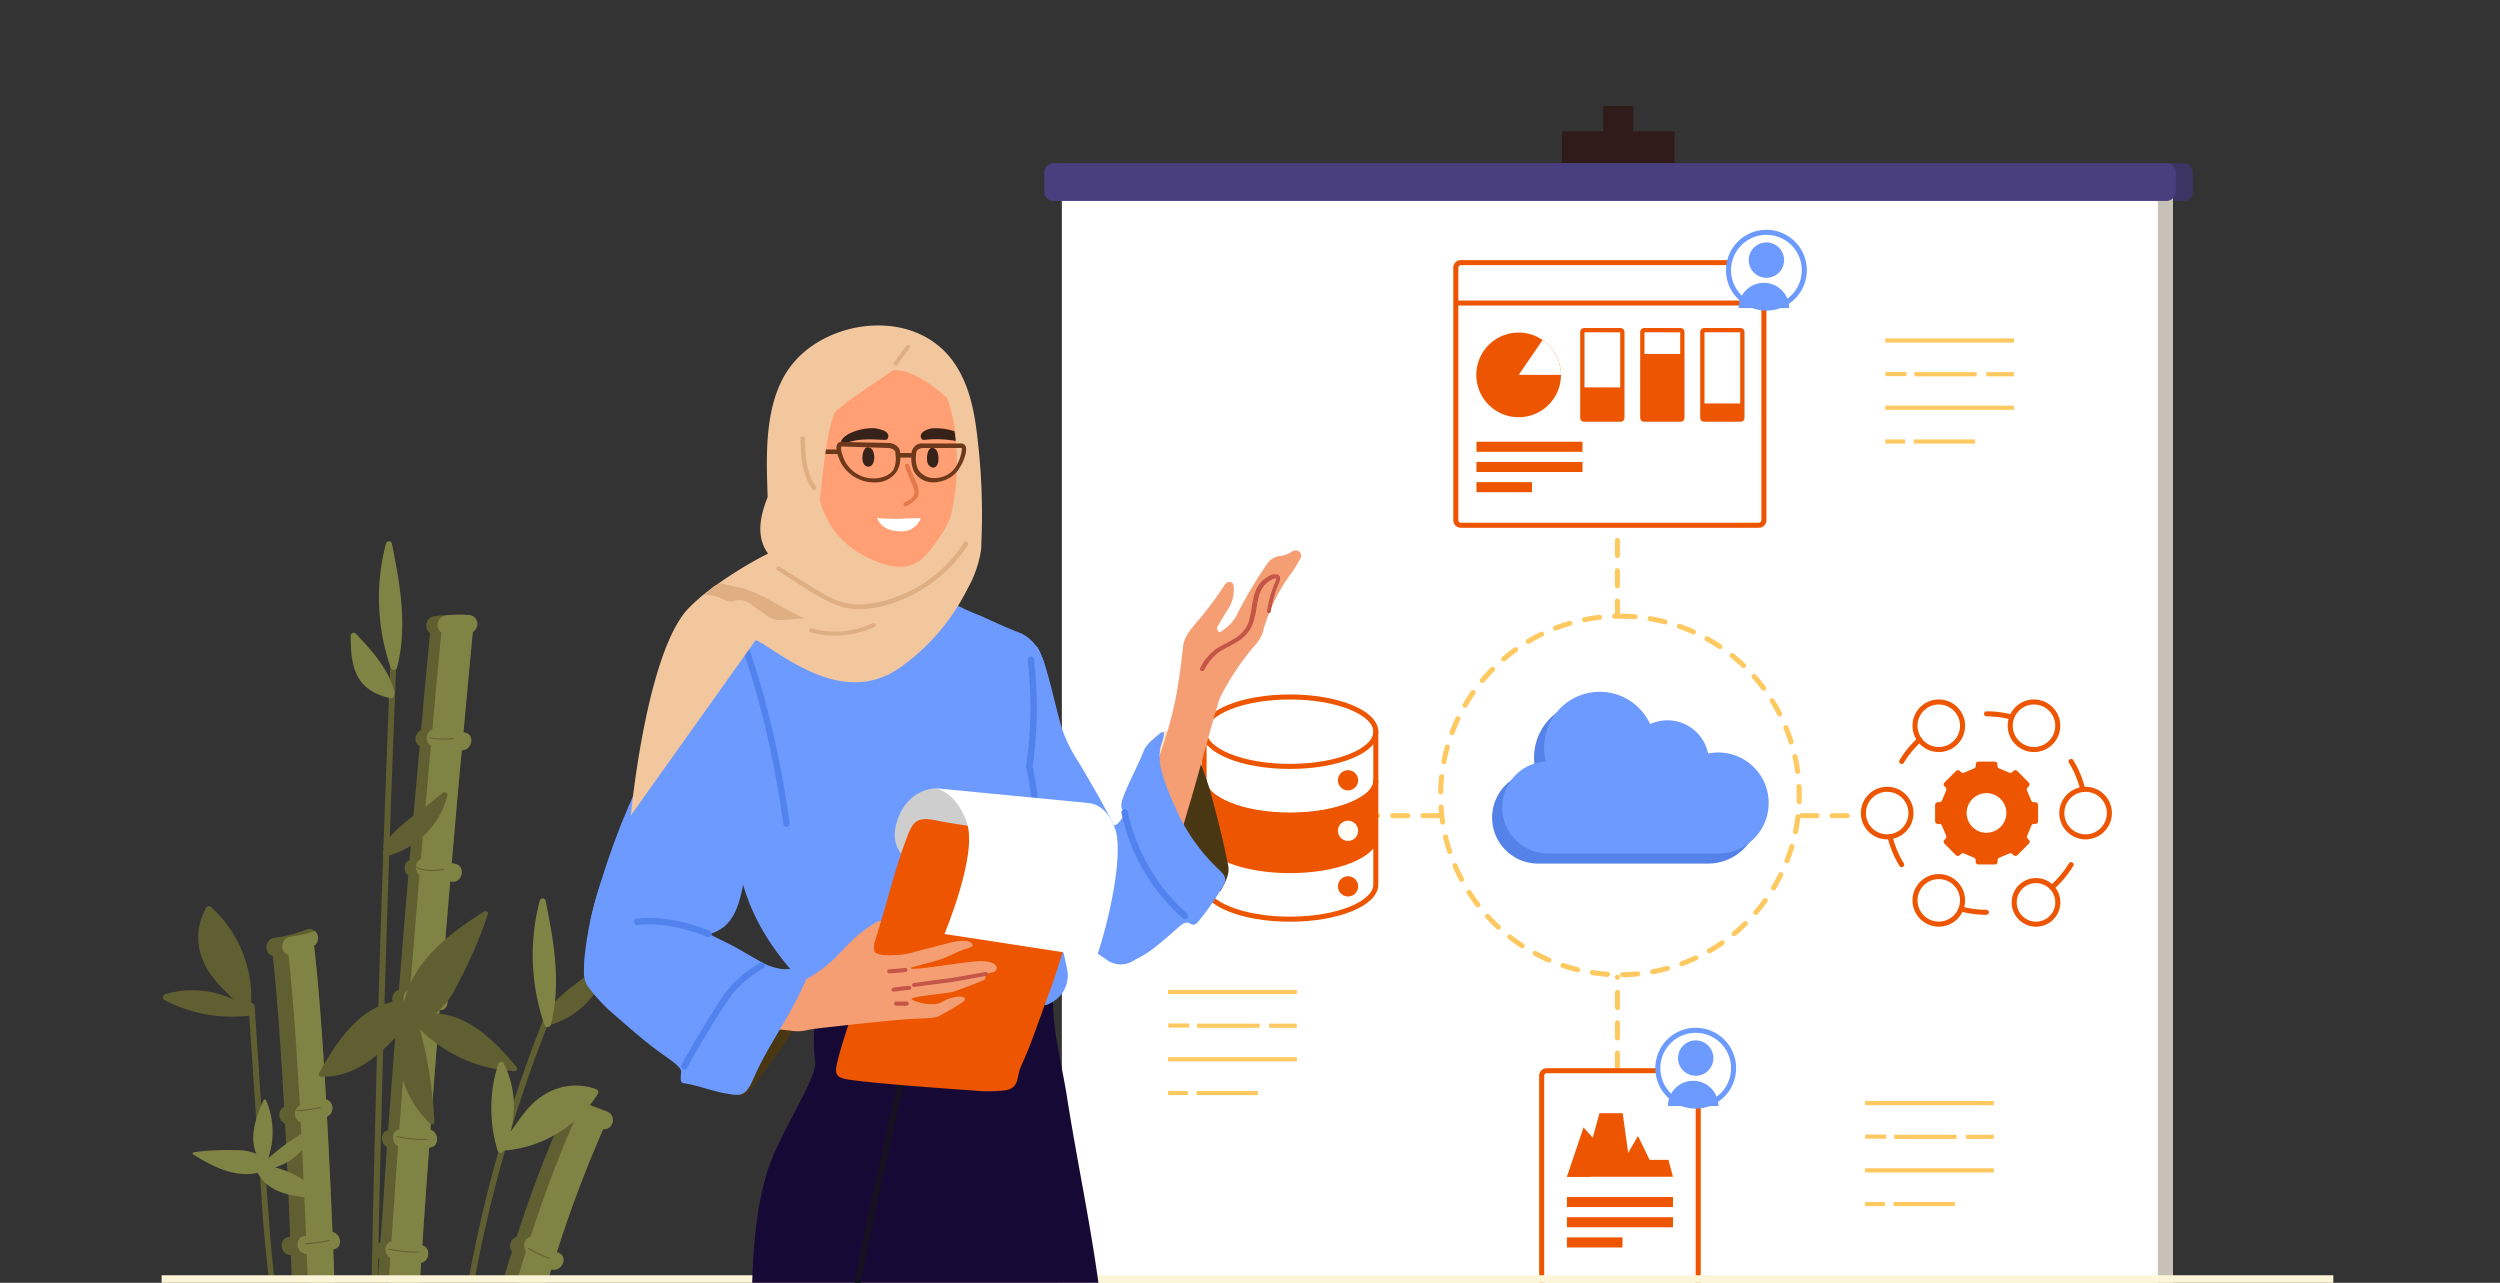 <svg id="Layer_1" data-name="Layer 1" xmlns="http://www.w3.org/2000/svg" viewBox="0 0 495 254"><rect x="0" y="0" width="495" height="254" fill="#333333" stroke="none"/><defs><clipPath id="clip-path"><path class="cls-1" d="M.25 0h494.5v254H.25z"/></clipPath><clipPath id="clip-path-2"><path class="cls-1" d="M32.25 21h430.5v233H32.25z"/></clipPath><style>.cls-1,.cls-11,.cls-12{fill:none}.cls-4{fill:#605f31}.cls-5{fill:#7f8444}.cls-6{fill:#2e1b1a}.cls-14,.cls-9{fill:#fff}.cls-10{fill:#ffc961;fill-rule:evenodd}.cls-11{stroke:#ffc961;stroke-dasharray:3 3}.cls-11,.cls-12,.cls-14,.cls-18{stroke-linecap:round;stroke-linejoin:round}.cls-12,.cls-18,.cls-20{stroke:#ed5500}.cls-13,.cls-18,.cls-20{fill:#ed5500}.cls-14{stroke:#6d9aff}.cls-15,.cls-24{fill:#6d9aff}.cls-20{stroke-miterlimit:10;stroke-width:.5px}.cls-24{stroke-width:.7px;stroke:#5282ed}.cls-25{fill:#493714}.cls-27{fill:#f59e73}.cls-28{fill:#c45547;stroke:#c45547;stroke-width:.24px}.cls-32{fill:#f2c79e}.cls-34{fill:#362219}.cls-36{fill:#6e381b}.cls-37{fill:#dfae83}</style></defs><g style="clip-path:url(#clip-path)"><g style="clip-path:url(#clip-path-2)"><path class="cls-4" d="M79.56 366.94v-.05c-.47-10.5-.45-23.69-.07-38.44 2.08 0 2.69-3.24.48-3.52h-.39c.22-7.58.52-15.54.9-23.75h.13c2.18-.26 2.06-3.55 0-3.58.32-6.84.69-13.84 1.09-20.9h.22c2.22.08 2-3.24 0-3.54.45-7.68.93-15.42 1.45-23.12 1.67-.33 2-3 .23-3.44q.66-9.79 1.36-19.4c2.09 0 2-3 .26-3.5.59-8.11 1.21-16 1.81-23.69 2.06 0 2-2.94.28-3.48.61-7.73 1.24-15.12 1.81-22h.2c2.27.41 3-3.11.73-3.5l-.62-.11c.71-8.33 1.37-15.86 2-22.37 2.09 0 2.7-3.29.48-3.5h-.15c.89-9.91 1.56-16.93 1.84-19.91a2 2 0 0 0 .92-1.71 1.84 1.84 0 0 0-1.91-1.66 30.09 30.09 0 0 0-3.29 0A25.88 25.88 0 0 0 86 122a1.88 1.88 0 0 0-1.58 2.14 1.92 1.92 0 0 0 .73 1.22c-.32 3.46-1 10.12-1.77 19.17-1.28.6-1.57 2.62-.28 3.19-.59 6.56-1.27 14.18-2 22.59-1.25.42-1.27 2.26-.26 3.08-.59 7.07-1.21 14.65-1.85 22.6-1.54.41-1.9 2.85-.27 3.38-.62 7.85-1.25 16-1.87 24.4-1.62.31-1.6 2.64-.24 3.33q-.61 9.36-1.29 18.9c-1.53.32-1.53 2.56-.22 3.29-.51 7.69-1 15.43-1.45 23.11-1.57.37-1.91 2.89-.19 3.42-.44 7.5-.83 14.93-1.17 22.18-1.68.23-1.64 2.69-.15 3.37-.36 7.83-.65 15.45-.86 22.71-1.8.32-2.21 3.24-.14 3.49-.4 15.31-.43 29 0 39.85Z"/><path class="cls-5" d="m73.4 367.17 6.17-.28c-.47-10.49-.45-23.68-.07-38.44 2.08 0 2.69-3.24.48-3.51h-.39c.22-7.58.52-15.55.9-23.75h.13c2.18-.27 2.06-3.55 0-3.58.32-6.84.69-13.85 1.09-20.91h.22c2.22.08 2-3.23 0-3.54.45-7.67.93-15.41 1.45-23.11 1.67-.34 2-3 .23-3.44q.66-9.8 1.36-19.4c2.09-.05 2-3 .26-3.5.59-8.12 1.21-16.06 1.81-23.7 2.06 0 2-2.94.27-3.47.62-7.74 1.25-15.13 1.82-22h.2c2.27.41 3-3.11.72-3.51l-.61-.1c.71-8.33 1.37-15.86 2-22.38 2.09 0 2.7-3.28.48-3.5h-.16c.9-9.91 1.57-16.93 1.85-19.92a2 2 0 0 0 .92-1.7 1.85 1.85 0 0 0-1.91-1.67 30.09 30.09 0 0 0-3.29 0 8 8 0 0 0-1.1.12 1.88 1.88 0 0 0-1.58 2.12 1.92 1.92 0 0 0 .73 1.22c-.33 3.46-.95 10.12-1.77 19.17-1.29.6-1.57 2.61-.29 3.19-.59 6.56-1.26 14.18-2 22.59-1.25.41-1.28 2.26-.26 3.08-.59 7.07-1.22 14.64-1.85 22.59-1.56.42-1.91 2.86-.28 3.38-.62 7.86-1.26 16-1.87 24.41-1.62.31-1.61 2.64-.24 3.33-.45 6.21-.89 12.51-1.32 18.86-1.54.32-1.53 2.56-.22 3.29-.52 7.69-1 15.43-1.45 23.11-1.58.37-1.91 2.89-.2 3.42-.44 7.5-.83 14.93-1.16 22.18-1.68.23-1.64 2.69-.16 3.37-.35 7.82-.64 15.44-.85 22.7-1.81.33-2.23 3.24-.14 3.49-.38 15.25-.41 28.94.08 39.79Z"/><path class="cls-4" d="M60.36 345.06c.29 14.65.43 24.19.44 24.54l8.36-.11v-.17c0-1.88-.17-11-.43-24.32l.44-.05c2.27-.35 2-3.93-.23-3.58h-.27c-.14-6.38-.29-13.58-.47-21.3 1.67-.66 1.54-3.29-.09-3.48-.16-6.68-.34-13.73-.53-20.94a3.21 3.21 0 0 0 .68-.11c2.26-.35 2-3.92-.24-3.57l-.54.09c-.17-6.06-.36-12.23-.56-18.4l.65-.16c2.08-.62 1.17-3.62-.77-3.47-.25-7.64-.54-15.26-.83-22.68h.17c1.91-.52 1.3-3.07-.31-3.41-.33-8-.7-15.66-1.09-22.85a1.85 1.85 0 0 0 .91-2.44 1.87 1.87 0 0 0-1.1-1c-.69-12.24-1.48-22.78-2.36-30.38a1.87 1.87 0 0 0 .44-2.61 1.93 1.93 0 0 0-.27-.3 1.55 1.55 0 0 0-1.71-.3 27.24 27.24 0 0 1-6.28 1.62c-2.06.29-2.06 3.21-.36 3.55.82 7.53 1.57 17.9 2.24 29.89a1.84 1.84 0 0 0-.74 2.49 1.82 1.82 0 0 0 .92.83c.38 7.07.73 14.65 1 22.5h-.06c-2.29 0-2.06 3.54.22 3.57.3 7.5.57 15.22.83 23a1.91 1.91 0 0 0-.09 2.7l.18.17c.21 6.4.4 12.81.58 19.07-1.76.59-1.63 3.35.1 3.51.19 7.1.38 14 .52 20.59-2.09.21-1.92 3.37.09 3.55.17 7.44.31 14.35.44 20.52-1.67.45-2 3.21 0 3.46Z"/><path class="cls-5" d="M63.47 344.85c.29 14.65.42 24.19.44 24.55l5.24-.08c0-1.88-.17-11-.43-24.32l.45-.05c2.26-.35 2-3.93-.24-3.58h-.27c-.14-6.38-.29-13.58-.46-21.3 1.66-.66 1.53-3.29-.1-3.48-.15-6.68-.34-13.73-.53-20.94a3.41 3.41 0 0 0 .69-.11c2.26-.35 2-3.92-.24-3.57l-.55.09c-.17-6.06-.36-12.23-.55-18.4l.64-.16c2.08-.62 1.18-3.62-.76-3.47-.26-7.64-.54-15.26-.83-22.68h.16c1.92-.52 1.3-3.07-.31-3.41-.33-8-.7-15.66-1.08-22.85a1.85 1.85 0 0 0 .91-2.44 1.87 1.87 0 0 0-1.1-1c-.7-12.24-1.49-22.78-2.37-30.38a1.86 1.86 0 0 0 .45-2.59 1.69 1.69 0 0 0-.28-.32 27 27 0 0 1-4.86 1.11c-2.07.28-2.08 3.2-.38 3.56.84 7.53 1.58 17.89 2.26 29.88a1.84 1.84 0 0 0-.76 2.49 1.82 1.82 0 0 0 .93.84c.38 7.06.73 14.64 1.06 22.49h-.07c-2.3 0-2.05 3.54.21 3.57.3 7.51.59 15.22.84 23a1.88 1.88 0 0 0-.1 2.67 1.8 1.8 0 0 0 .2.19c.2 6.4.4 12.81.57 19.08-1.76.58-1.63 3.35.1 3.51.2 7.09.37 14 .52 20.58-2.09.21-1.93 3.38.1 3.55.17 7.44.32 14.35.44 20.52-1.68.45-2 3.21 0 3.46Z"/><path class="cls-4" d="m81.28 366.52 8.34.37v-.31c.43-9.1 1.08-17.82 1.89-26.16 2.21.27 2.88-3.15.65-3.51l-.28-.05c.7-6.77 1.53-13.26 2.44-19.48l.36.08c2.28.49 3-3 .73-3.51l-.55-.12Q96.29 304.49 98 296l.67.08c2.28.28 3-3.23.71-3.51l-.68-.07q2-10 4.2-18.73a1.4 1.4 0 0 0 .29.09c2.18.73 2.87-2.78.71-3.5l-.12-.05c1.82-7.1 3.67-13.46 5.42-19.07 2 .59 3.47-2.42 1.4-3.27l-.31-.13a243.63 243.63 0 0 1 9.17-24.35 1.69 1.69 0 0 0 1.74-1 1.82 1.82 0 0 0-.81-2.4l-5.37-2-.66-.24a1.82 1.82 0 0 0-2.4.81 2 2 0 0 0-.12 1.26 240.38 240.38 0 0 0-9.54 25 1.81 1.81 0 0 0-1.23 2.26 1.76 1.76 0 0 0 .31.61c-1.85 5.8-3.78 12.42-5.7 19.83-1.47 0-2 2.19-.81 3.21-1.59 6.39-3.17 13.32-4.65 20.8a1.88 1.88 0 0 0-.91 2.5 1.85 1.85 0 0 0 .34.5q-1.61 8.3-3 17.4a1.83 1.83 0 0 0-1.46 2.14 1.81 1.81 0 0 0 1 1.28c-.93 6.45-1.79 13.18-2.53 20.22a1.84 1.84 0 0 0-.31 3.17c-.96 8.86-1.64 18.06-2.07 27.68Z"/><path class="cls-5" d="m84.1 366.32 5.53.26c.43-9.1 1.08-17.83 1.89-26.16 2.21.27 2.88-3.15.64-3.52h-.27c.7-6.76 1.53-13.25 2.44-19.47l.36.08c2.27.48 3-3 .73-3.52a2.17 2.17 0 0 1-.55-.12c.95-6.23 2-12.15 3.09-17.8l.67.08c2.28.28 3-3.24.71-3.52l-.68-.07q2-10 4.2-18.72l.28.09c2.19.73 2.88-2.79.72-3.51h-.12c1.82-7.11 3.66-13.47 5.42-19.08 2 .6 3.47-2.41 1.4-3.26l-.31-.14a242.53 242.53 0 0 1 9.17-24.34 1.74 1.74 0 0 0 1.74-1 1.82 1.82 0 0 0-.81-2.4l-5.37-2a1.81 1.81 0 0 0-.24.37 2.05 2.05 0 0 0-.11 1.27 237.36 237.36 0 0 0-9.55 25 1.82 1.82 0 0 0-1.22 2.28 1.74 1.74 0 0 0 .3.59c-1.85 5.81-3.78 12.42-5.69 19.84-1.48 0-2 2.19-.81 3.21-1.6 6.39-3.17 13.32-4.66 20.8a1.89 1.89 0 0 0-.9 2.52 2.27 2.27 0 0 0 .33.48q-1.61 8.28-3 17.4a1.82 1.82 0 0 0-1.43 2.11 1.83 1.83 0 0 0 1 1.3c-.93 6.45-1.79 13.19-2.51 20.22a1.84 1.84 0 0 0-.92 2.45 1.82 1.82 0 0 0 .59.73c-.95 8.74-1.63 17.94-2.06 27.55Z"/><path class="cls-4" d="M88.08 304.05a.52.52 0 0 1 .24-.4 272.46 272.46 0 0 1 19.75-103c.29-.71 1.35-.17 1.07.54a270.64 270.64 0 0 0-19.62 103 .57.57 0 0 1-.3.51q-2.62 27.39-4.38 54.84c0 .76-1.24.85-1.19.08q1.75-27.83 4.43-55.57ZM75.48 180.77q.8-24.36 1.78-48.71c0-.76 1.22-.85 1.19-.08Q75 217.51 74 303.1q-.3 24.38-.39 48.74c0 .76-1.19.85-1.19.08q.3-85.59 3.06-171.15ZM59 300.5a186.73 186.73 0 0 0-3.39-31.72 268 268 0 0 1-3.89-32.57q-1.26-18.53-2.5-37a.6.6 0 0 1 1.19-.08L52.59 232c.72 10.76 1.4 21.53 3.32 32.15s3.78 21 4.09 31.75.39 21.81.57 32.71q.3 18.63.61 37.24c0 .77-1.19.85-1.2.08-.31-21.81-.59-43.63-.98-65.43Z"/><path class="cls-4" d="M86 222.15a86.11 86.11 0 0 0-2.87-18.4 28.42 28.42 0 0 0 18.81 8.34.48.48 0 0 0 .47-.47.5.5 0 0 0-.14-.33c-4.09-5-9.38-10.31-16-10.64a15.64 15.64 0 0 0 4.08-5.29A91.51 91.51 0 0 0 96.61 181a.47.47 0 0 0-.34-.57.45.45 0 0 0-.34 0c-6.78 4.3-13.86 9.53-15.83 17.66-8.42.31-13.18 7.78-16.93 14.38a.46.46 0 0 0 .18.64.43.43 0 0 0 .22.06c6.58.22 11.43-4.15 15.62-8.69a20 20 0 0 0 6 18 .49.49 0 0 0 .68 0 .45.45 0 0 0 .13-.33Z"/><path class="cls-5" d="M61.65 223.34a48.42 48.42 0 0 0-8.54 6 15.93 15.93 0 0 0-.43-11.49.27.27 0 0 0-.36-.13.27.27 0 0 0-.13.13c-1.53 3.29-2.87 7.24-1.42 10.63a8.64 8.64 0 0 0-3.65-.74 50.27 50.27 0 0 0-8.76.4.26.26 0 0 0-.2.31.25.25 0 0 0 .11.16c3.82 2.35 8.19 4.62 12.75 3.61 2.23 4.16 7.15 4.71 11.37 5a.26.26 0 0 0 .28-.26.17.17 0 0 0 0-.12c-1.51-3.36-4.89-4.72-8.2-5.71a11.13 11.13 0 0 0 7.53-7.46c.07-.21-.15-.44-.35-.33Z"/><path class="cls-4" d="M87.86 146.43a13.26 13.26 0 0 1-2.81-.28V146a14.94 14.94 0 0 0 4.81.13v.2a14.83 14.83 0 0 1-2 .1ZM85.51 172.42c-1.25 0-2.65-.17-3.27-.83l.15-.13c1.15 1.22 5.42.59 5.47.59v.2a18.44 18.44 0 0 1-2.35.17ZM86.34 198.05a24.68 24.68 0 0 1-5.62-.6v-.19a25.72 25.72 0 0 0 6 .59v.15ZM84.07 225.72a25.17 25.17 0 0 1-5.61-.6l.05-.19a25.19 25.19 0 0 0 6 .58v.2ZM82.54 248a24.67 24.67 0 0 1-5.62-.59v-.2a25.7 25.7 0 0 0 6.06.59v.2ZM60.89 246.33h-.4v-.2a23.61 23.61 0 0 0 4.74-.64v.2a27.7 27.7 0 0 1-4.34.64ZM59.13 220h-.4v-.2a23.79 23.79 0 0 0 4.75-.63v.2a29 29 0 0 1-4.35.63ZM108.93 249.26a22 22 0 0 1-4.43-2l.13-.16a24.29 24.29 0 0 0 4.37 2ZM32.56 198a28.67 28.67 0 0 0 16.89 3.08.62.62 0 0 0 .53-.7.64.64 0 0 0-.34-.47 24.26 24.26 0 0 0-7.86-20.33.61.61 0 0 0-.85 0 .83.83 0 0 0-.08.12 11.73 11.73 0 0 0-.66 10.49c1.26 3.15 3.74 5.33 6 7.69a19 19 0 0 0-13.56-1 .6.6 0 0 0-.31.8.55.55 0 0 0 .24.32Z"/><path class="cls-5" d="M98.66 210.65a28.66 28.66 0 0 0-.13 17.17.62.62 0 0 0 .77.42.63.63 0 0 0 .42-.42 24.29 24.29 0 0 0 18.67-11.26.62.62 0 0 0-.21-.84l-.11-.05a11.69 11.69 0 0 0-10.45 1.17c-2.88 1.78-4.61 4.6-6.54 7.25a19 19 0 0 0-1.33-13.53.6.6 0 0 0-.82-.23.61.61 0 0 0-.27.32ZM76.42 107.62a.61.61 0 0 1 .75-.42.6.6 0 0 1 .44.49c1.62 8.1 3.11 16.36 1 24.5a.62.62 0 0 1-.77.42.63.63 0 0 1-.39-.34.55.55 0 0 1-.15-.24 42.3 42.3 0 0 1-.88-24.41ZM71.15 134.47c1.43 2.23 3.65 3.17 6.13 3.77a.61.61 0 0 0 .71-.49.69.69 0 0 0 0-.25.56.56 0 0 0 .12-.54c-1.27-4.62-4.45-8.12-7.68-11.52-.38-.4-1 0-1 .49.04 2.89.11 6.07 1.72 8.54Z"/><path class="cls-4" d="M76.63 169.49a16.6 16.6 0 0 0 11.94-11.9c.12-.48-.53-1-.93-.61-3.86 3.42-8.54 5.92-11.59 10.21a.63.63 0 0 0 .16.88h.05l-.36.56c-.31.51.28.97.73.86ZM108.33 203.11a16.55 16.55 0 0 0 11.94-11.9c.13-.47-.53-1-.92-.61-3.87 3.42-8.55 5.93-11.59 10.21a.64.64 0 0 0 .14.88h.07c-.13.18-.25.36-.37.56-.31.52.28.98.73.86Z"/><path class="cls-5" d="M106.87 178.34a.6.6 0 0 1 .72-.44.61.61 0 0 1 .46.52c1.62 8.1 3.11 16.35 1 24.5a.61.61 0 0 1-1.15.08.67.67 0 0 1-.16-.25 42.3 42.3 0 0 1-.87-24.41Z"/><path class="cls-6" d="M323.38 70.06h-5.95V21h5.95Z"/><path class="cls-6" d="M331.55 32.31h-22.29V26h22.29Z"/><path d="M212 39.79h220.35A1.84 1.84 0 0 0 434.2 38v-3.83a1.85 1.85 0 0 0-1.84-1.86H212a1.85 1.85 0 0 0-1.85 1.85v3.77a1.84 1.84 0 0 0 1.85 1.86Z" style="fill:#3c3463"/><path d="M216.25 293h214V36h-214Z" style="fill:#c7c1b7"/><path class="cls-9" d="M210.25 293h217V36h-217Z"/><path class="cls-10" d="M373.28 67h25.5v.83h-25.5Zm20 6.68h5.48v.83h-5.46Zm-14.25 0h12.36v.83h-12.34Zm-.1 13.32h12.13v.83h-12.13Zm-5.65 0h3.93v.83h-3.93Zm0-6.68h25.5v.83h-25.5Zm0-6.68h4.2v.83h-4.17v-.83ZM369.28 218h25.5v.83h-25.5Zm20 6.68h5.48v.83h-5.46Zm-14.25 0h12.36v.83h-12.34Zm-.1 13.32h12.13v.83h-12.13Zm-5.65 0h3.93v.83h-3.93Zm0-6.68h25.5v.83h-25.5Zm0-6.68h4.2v.83h-4.17v-.83ZM231.28 196h25.5v.83h-25.5Zm20 6.68h5.48v.83h-5.46Zm-14.25 0h12.36v.83h-12.34Zm-.1 13.32h12.13v.83h-12.13Zm-5.65 0h3.93v.83h-3.93Zm0-6.68h25.5v.83h-25.5Zm0-6.68h4.2v.83h-4.17v-.83Z"/><path class="cls-11" d="M320.25 211.5v-18m36.5-32h11.5m-48-39.5v-17.5m-35.5 57h-12.5"/><path class="cls-12" d="M305.25 213a1 1 0 0 1 1-1h29a1 1 0 0 1 1 1v45a1 1 0 0 1-1 1h-29a1 1 0 0 1-1-1Z"/><path class="cls-13" d="M310.25 233h4.63l-2.25-4.71-2.38 4.71z"/><path class="cls-13" d="M330.35 229.65h-3.73l-2.3-4.72-1.94 3.32-1.09-7.84h-4.59l-1.34 4.85-1.82-2.04-3.29 9.78h21l-.9-3.35zM310.25 237h21v2h-21ZM310.25 245h11v2h-11ZM310.25 241h21v2h-21Z"/><path class="cls-14" d="M328.25 211.5a7.5 7.5 0 1 1 7.5 7.5h0a7.5 7.5 0 0 1-7.5-7.5Z"/><path class="cls-15" d="M335.75 206a3.5 3.5 0 0 1 3.5 3.5 3.5 3.5 0 0 1-3.5 3.5 3.5 3.5 0 0 1-3.5-3.5 3.5 3.5 0 0 1 3.5-3.5ZM330.25 219h10a5 5 0 0 0-10 0Z"/><path class="cls-11" d="M320.75 122h0a35.5 35.5 0 0 1 35.5 35.5h0a35.5 35.5 0 0 1-35.5 35.5h0a35.5 35.5 0 0 1-35.5-35.5h0a35.5 35.5 0 0 1 35.5-35.5Z"/><path class="cls-12" d="M288.25 60v43a1 1 0 0 0 1 1h59a1 1 0 0 0 1-1V60m-61 0v-7a1 1 0 0 1 1-1h59a1 1 0 0 1 1 1v7m-61 0h61"/><path d="M338.2 151a10.36 10.36 0 0 0-2 .2 8.2 8.2 0 0 0-9.64-6.42 8.5 8.5 0 0 0-1.83.59 11 11 0 0 0-20.7 7.11.91.91 0 0 0 .11.3 9.11 9.11 0 0 0 .27 18.21h33.79a10 10 0 0 0 0-20Z" style="fill:#5482e8"/><path class="cls-15" d="M340.2 149a10.36 10.36 0 0 0-2 .2 8.2 8.2 0 0 0-9.64-6.42 8.5 8.5 0 0 0-1.83.59 11 11 0 0 0-20.7 7.11.91.91 0 0 0 .11.3 9.11 9.11 0 0 0 .27 18.21h33.79a10 10 0 0 0 0-20Z"/><g id="process_automation" data-name="process automation"><circle class="cls-12" cx="383.88" cy="143.7" r="4.71"/><circle class="cls-12" cx="402.73" cy="143.7" r="4.71"/><circle class="cls-12" cx="412.95" cy="160.99" r="4.71"/><circle class="cls-12" cx="373.66" cy="160.99" r="4.71"/><circle class="cls-12" cx="403.13" cy="178.67" r="4.32"/><circle class="cls-12" cx="383.88" cy="178.27" r="4.71"/><path class="cls-13" d="M403 158.84h-.32a.52.52 0 0 1-.49-.33l-.84-2a.52.52 0 0 1 .11-.59l.23-.22a.54.54 0 0 0 0-.76l-2.28-2.29a.54.54 0 0 0-.76 0l-.23.23a.52.52 0 0 1-.58.11l-2-.84a.53.53 0 0 1-.34-.49v-.32a.55.55 0 0 0-.53-.54h-3.23a.54.54 0 0 0-.54.54v.32a.52.52 0 0 1-.33.49l-2 .84a.52.52 0 0 1-.58-.11l-.23-.23a.54.54 0 0 0-.76 0l-2.3 2.29a.54.54 0 0 0 0 .76l.22.22a.54.54 0 0 1 .12.59l-.84 2a.54.54 0 0 1-.5.33h-.31a.55.55 0 0 0-.54.53v3.23a.54.54 0 0 0 .54.54h.31a.54.54 0 0 1 .5.33l.84 2a.54.54 0 0 1-.12.59l-.22.22a.54.54 0 0 0 0 .76l2.28 2.28a.54.54 0 0 0 .76 0l.23-.22a.52.52 0 0 1 .58-.12l2 .84a.54.54 0 0 1 .33.5v.31a.54.54 0 0 0 .54.54H395a.55.55 0 0 0 .53-.54v-.31a.54.54 0 0 1 .34-.5l2-.84a.52.52 0 0 1 .58.12l.23.22a.54.54 0 0 0 .76 0l2.28-2.28a.54.54 0 0 0 0-.76l-.23-.22a.54.54 0 0 1-.11-.59l.84-2a.52.52 0 0 1 .49-.33h.29a.54.54 0 0 0 .54-.54v-3.23a.55.55 0 0 0-.54-.53Zm-9.66 6.06a3.93 3.93 0 1 1 3.92-3.94 3.92 3.92 0 0 1-3.92 3.92Z"/><path class="cls-12" d="M410.08 150.77a19.23 19.23 0 0 1 2.3 5.54M398.34 142a19.18 19.18 0 0 0-5-.66M376.53 150.77a19.75 19.75 0 0 1 3.54-4.3M376.53 171.2a19.17 19.17 0 0 1-2.3-5.53M393.3 180.63a19.6 19.6 0 0 1-5-.65M410.08 171.2a19.39 19.39 0 0 1-3.8 4.52"/></g><path d="M208.63 39.79h220.31a1.85 1.85 0 0 0 1.85-1.85v-3.77a1.87 1.87 0 0 0-1.85-1.86H208.63a1.86 1.86 0 0 0-1.86 1.86v3.77a1.85 1.85 0 0 0 1.85 1.85Z" style="fill:#4a3f7e"/><path class="cls-14" d="M342.25 53.5a7.5 7.5 0 1 1 7.5 7.5 7.5 7.5 0 0 1-7.5-7.5Z"/><path class="cls-15" d="M349.75 48a3.5 3.5 0 0 1 3.5 3.5 3.5 3.5 0 0 1-3.5 3.5 3.5 3.5 0 0 1-3.5-3.5 3.5 3.5 0 0 1 3.5-3.5ZM344.25 61h10a5 5 0 0 0-10 0Z"/><path class="cls-12" d="M238.41 144.88v30.25M238.41 144.88c0 3.79 7.61 6.87 17 6.87s17-3.08 17-6.87-7.61-6.88-17-6.88-17 3.08-17 6.88ZM238.41 154.5c0 3.8 7.61 6.88 17 6.88s17-3.08 17-6.88"/><path class="cls-13" d="M238.41 165.5c0 3.8 7.61 6.88 17 6.88s17-3.08 17-6.88"/><path class="cls-13" d="M238.41 165.5c0 3.8 7.61 6.88 17 6.88s17-3.08 17-6.88V156c-1.33 1.83-6.6 5.5-17 5.5s-15.67-3.67-17-5.5Z"/><path class="cls-12" d="M238.41 165.5c0 3.8 7.61 6.88 17 6.88s17-3.08 17-6.88V156c-1.33 1.83-6.6 5.5-17 5.5s-15.67-3.67-17-5.5ZM238.41 175.13c0 3.79 7.61 6.87 17 6.87s17-3.08 17-6.87M272.41 175.13v-30.25"/><path class="cls-18" d="M268.41 154.5a1.5 1.5 0 1 1-1.5-1.5 1.5 1.5 0 0 1 1.5 1.5Z"/><path d="M268.41 164.5a1.5 1.5 0 1 1-1.5-1.5 1.5 1.5 0 0 1 1.5 1.5Z" style="fill:#fffdf4;stroke:#fffdf4;stroke-linecap:round;stroke-linejoin:round"/><path class="cls-18" d="M268.41 175.5a1.5 1.5 0 1 1-1.5-1.5 1.5 1.5 0 0 1 1.5 1.5Z"/><path class="cls-13" d="M309.07 74.23a8.38 8.38 0 1 1-3.64-6.91 8.38 8.38 0 0 1 3.64 6.91Z"/><path class="cls-9" d="M309.07 74.23h-8.37l4.73-6.91a8.37 8.37 0 0 1 3.64 6.91Z"/><path class="cls-20" d="M320.87 83.26h-7.21a.53.53 0 0 1-.53-.53v-17a.53.53 0 0 1 .53-.53h7.21a.53.53 0 0 1 .53.53v17a.53.53 0 0 1-.53.53Zm-7.21-17.72a.18.18 0 0 0-.18.18v17a.18.18 0 0 0 .17.17h7.22a.18.18 0 0 0 .18-.16v-17a.18.18 0 0 0-.18-.18ZM332.75 83.26h-7.21a.53.53 0 0 1-.53-.53v-17a.53.53 0 0 1 .53-.53h7.21a.53.53 0 0 1 .53.53v17a.53.53 0 0 1-.53.53Zm-7.21-17.72a.18.18 0 0 0-.18.18v17a.18.18 0 0 0 .17.17h7.22a.18.18 0 0 0 .18-.16v-17a.18.18 0 0 0-.18-.18ZM344.64 83.26h-7.22a.53.53 0 0 1-.53-.53v-17a.53.53 0 0 1 .53-.53h7.22a.52.52 0 0 1 .52.52v17a.52.52 0 0 1-.51.53Zm-7.22-17.72a.18.18 0 0 0-.18.18v17a.18.18 0 0 0 .17.17h7.23a.18.18 0 0 0 .17-.17v-17a.18.18 0 0 0-.17-.18Z"/><path class="cls-13" d="M313.31 76.7h7.92v6.38h-7.92zM325.19 70.08h7.92v13h-7.92zM337.07 79.89h7.92v3.19h-7.92zM292.34 87.46h21v2h-21ZM292.34 95.46h11v2h-11ZM292.34 91.46h21v2h-21Z"/></g><path style="fill:#fdf5d7" d="M32 252.5h430v1.5H32z"/><path d="M148.91 267.91c-.25-14.34 0-28.71 3.94-38.5 2.84-7 9-16.36 8.56-19.16-.49-3.44-.5-9.46 1.46-10.67 4.08-2.52 9-3.23 13.36-3.65a146.2 146.2 0 0 1 19.85-.81 87.47 87.47 0 0 1 9.68 1 3 3 0 0 1 2.73 3.07c.21 6.07 1.81 11.92 2.75 17.86 2 12.83 4.75 25.49 6.44 38.37.55 4.1 1.67 9.33-1.84 12.49-5.17 4.67-66.72 11.86-66.93 0Z" style="fill:#170935"/><path d="M166.81 271.66a.3.3 0 0 1-.26-.31c1.74-15.56 13.15-63.82 13.24-64.05a.27.27 0 0 1 .34-.17.28.28 0 0 1 .17.35c-.14.53-11.46 48.3-13.2 63.92a.28.28 0 0 1-.31.25Z" style="stroke-width:.7px;fill:#0e5c58;stroke:#161120"/><path class="cls-15" d="M193.43 158c0-4.89 1.27-9.28 2.55-13.65a59.21 59.21 0 0 1 4.1-11.08c.78-1.49 1.47-3.15 3.41-3.58.56-.13.34-.47.26-.81a.78.78 0 0 1 .54-1 1 1 0 0 1 1.25.47 19 19 0 0 1 1.34 3.42c1.3 3.86 2.05 7.89 3.15 11.8a30.44 30.44 0 0 0 3.57 7.4c2.49 4.18 4.94 8.39 7.11 12.75.4.83.88 1.62 1.33 2.42s1.09 1.64 2.29 1.11c.52-.24.73.14.89.51 1.15 2.68 3.1 4.9 4.34 7.5 2.64 5.54 1.43 9.44-3.07 13.46a18 18 0 0 1-1.6 1.15 4.71 4.71 0 0 1-6 0 61.05 61.05 0 0 1-10.32-8.52 33 33 0 0 1-5.29-7.34 2 2 0 0 1-.38-1.62 1.85 1.85 0 0 0-.69-2.08 42.82 42.82 0 0 1-4.86-6.2c-.22-.33-.37-.79-1-.59-1.38.44-2.07-.37-2.43-1.53a12.49 12.49 0 0 1-.49-3.99Z"/><path class="cls-15" d="M176.29 124.7s5.46-6.55 5.38-6.81c-.37-1.37.56-1.44 1.94-1.13 1.88.42 3.4 1.66 5 2.64a50.16 50.16 0 0 0 5.59 2.54c2.51 1.15 5 2.3 7.6 3.31 3.32 1.31 4.69 4.57 5.42 7.62.76 3.24 2.95 11.19 3.17 12.13.1.45-6.32 14.71-5.86 17.95.37 2.55.66 5.12 1.17 7.64.9 4.56 2.5 8.94 3.62 13.45a81.32 81.32 0 0 1 2 8 6.05 6.05 0 0 1-3.07 6.43c-.5.27-1.23.73-1.58.45-1.1-.86-2.67-1.23-3.17-2.74a.69.69 0 0 0-.72-.58 131.41 131.41 0 0 0-15.5-.09c-3.86.17-7.67.72-11.47 1.22-2.2.29-4.38 1.07-6.58 1.54l-4.59.93a2.4 2.4 0 0 1-2.06-.94c-6.3-6-11.85-12.6-14.77-21-.94-2.69-1.64-5.46-2.54-8.17s-2.28-5.25-3.32-7.92a43.15 43.15 0 0 1-2-7.82 108 108 0 0 1-1.86-16.92c-.17-5.81-.41-12 1.39-17.63.65-2 2.08-2.47 4-2.32a48.23 48.23 0 0 1 4.92.73c1.89.33 3.86-.33 5.69-.74 2.38-.52 5-1.4 7.44-1.4 1.19 0 1.5-.16 1.72.58a20.59 20.59 0 0 0 3.46 5.76c4.58 5.65 9.58 3.29 9.58 3.29Z"/><path class="cls-15" d="M116.19 187.7c0-1 .4-2 .4-3 .32-1.08.26-2.29.54-3.38a144.47 144.47 0 0 1 9.17-25.77A54.55 54.55 0 0 0 131 139c.44-3.61 1-7.22 1.66-10.78a16.17 16.17 0 0 1 2.83-6 18.93 18.93 0 0 1 4.23-4.78c1.4-.94 3.16-1.46 4.41-.34 5.47 4.94 5.46 13.84 7.38 20.55.67 2.34.53 4.76.86 7.15a24.84 24.84 0 0 1 .32 7.5c-.29 1.86-1.64 3-1.93 4.9-.16 1-.26 2.09-.46 3.12q-1.16 6.06-2.57 12.07c-.86 3.66-1.28 8.62-4.43 11.15a8 8 0 0 1-2.71 1.36c-1.35.4-2.81.19-4.12.63a8.22 8.22 0 0 0-1.52.81 46.73 46.73 0 0 1-8.14 3.3 13.54 13.54 0 0 1-4.5 1.21 4.16 4.16 0 0 0-1.53.16 3.06 3.06 0 0 1-3.45-1.34c-.33-.6-1.14-1.24-1.14-1.97Z"/><path class="cls-24" d="M155.73 163.35a.29.29 0 0 1-.28-.25c-3.65-25.85-10.06-40.21-11.94-44l-.12-.25a.29.29 0 0 1 .17-.36.29.29 0 0 1 .36.17.31.31 0 0 0 .09.19c1.89 3.8 8.33 18.23 12 44.17a.28.28 0 0 1-.25.32ZM203.76 151.92a.28.28 0 0 1-.24-.31 77.26 77.26 0 0 0 .32-20.66v-.36a.29.29 0 0 1 .29-.29.3.3 0 0 1 .28.28v.31a78.38 78.38 0 0 1-.32 20.81.3.3 0 0 1-.33.22Z"/><path class="cls-24" d="M208.61 181.64a.28.28 0 0 1-.27-.21l-3.07-11.66v-.07c-.22-12.61-1.76-18-1.78-18a.29.29 0 0 1 .2-.35.27.27 0 0 1 .34.17s1.57 5.5 1.8 18.16l3 11.63a.29.29 0 0 1-.19.35Z"/><path class="cls-25" d="M144.92 215.15a25 25 0 0 0 5.33-5.86 94.26 94.26 0 0 0 6.55-10.45 3.88 3.88 0 0 1 .83-1.18 1.31 1.31 0 0 1 2.12 1.47.41.41 0 0 1-.05.09c-1.85 3.07-3.44 6.3-5.59 9.2-1.56 2.11-3.1 4.23-4.66 6.34a12.28 12.28 0 0 1-.93 1.1c-1.56 1.58-.88 1-5 .67 0-.17 1.4-1.21 1.4-1.38Z"/><path d="M233.37 145.55c.26.75 0-1.29-.36-.17a10.28 10.28 0 0 1-2.37 3.72 1 1 0 0 1-1.34.16c-.59-.39-2.62-.4-2.52-1.15.76-1.11 2.75-3.82 5-3.25.42.12.71.87.67.25.23 0 .65.44.92.44Z" style="fill:#ffe1c9"/><path class="cls-25" d="M240.5 171.41c-1.61 1.19-3.31.84-4.07-.86a60 60 0 0 1-3.49-8.22c-.07-.25-.26-.57-.17-.75a21.86 21.86 0 0 1 1.77-3.6c1.71-2.1 2.14-3 1.14-5.52a2.34 2.34 0 0 1-.28-1 1.07 1.07 0 0 1 .87-1.17 1.36 1.36 0 0 1 1.53 1c.67 1.9 1.39 3.79 1.92 5.72 1.3 4.73 2.49 9.48 3.45 14.29.36 1.75-.5 3.3-1.5 5.09-.22.4-.62-1.18-1-1.44s-.32-.8-.2-1.2a4.05 4.05 0 0 0 .03-2.34Z"/><path class="cls-27" d="M220.34 185.59a9.81 9.81 0 0 1-2.53-2.32 7.13 7.13 0 0 1-.19-8.78 73.32 73.32 0 0 0 5.33-9.26c1.69-3.69 3.38-7.4 4.92-11.16a84.67 84.67 0 0 0 4.83-15.4c.71-3.54 1.15-7.11 1.55-10.69.21-1.91 1.39-3.19 2.46-4.51a67.61 67.61 0 0 0 5.49-7.22c.31-.51.7-1.17 1.44-1s.66 1 .66 1.58a7.12 7.12 0 0 1-1.2 3.87c-.67 1-1.3 2.12-1.93 3.19a.87.87 0 0 0 0 1.06c.36.39.67 0 1-.2a8.05 8.05 0 0 0 3.06-3.69 91.59 91.59 0 0 1 5.49-9.18 3.67 3.67 0 0 1 2.58-1.77 5.73 5.73 0 0 0 2.44-.84 1.13 1.13 0 0 1 1.61.07.27.27 0 0 1 .07.08c.48.7.07 1.19-.25 1.68a19.24 19.24 0 0 1-1.2 2 34.54 34.54 0 0 0-6 12.31 8.72 8.72 0 0 1-2 2.94 52.72 52.72 0 0 0-6.38 9.74c-.56 1.12-4.31 15.43-6.09 21.26-1.35 4.41-2.42 8.89-4.15 13.17q-1.45 3.57-3 7.1a4.72 4.72 0 0 1-2.24 2.34 8.53 8.53 0 0 0-3 2.79c-.48.76-1.42.27-1.94.84Z"/><path class="cls-28" d="M238 132.74h-.11a.28.28 0 0 1-.15-.37 10 10 0 0 1 3.27-3.89 18.15 18.15 0 0 1 1.84-1c1.85-1 3.77-2 4.57-4.49a21.63 21.63 0 0 0 .58-3c.4-2.31.78-4.5 3.44-5.92a2.11 2.11 0 0 1 1.54-.17.65.65 0 0 1 .34.46 2 2 0 0 1-.29 1.2 24.09 24.09 0 0 0-1.54 5.52.27.27 0 0 1-.32.23.28.28 0 0 1-.17-.31 23.54 23.54 0 0 1 1.58-5.64 2 2 0 0 0 .26-.86.09.09 0 0 0 0-.07 1.66 1.66 0 0 0-1 .17c-2.39 1.29-2.71 3.15-3.13 5.51a19.11 19.11 0 0 1-.66 3c-.87 2.75-3 3.86-4.85 4.83a17.25 17.25 0 0 0-1.78 1 9.69 9.69 0 0 0-3.07 3.65.29.29 0 0 1-.35.15Z"/><path class="cls-15" d="M207.63 173a3.62 3.62 0 0 1 .24-1.56 14.63 14.63 0 0 1 4.64-5.36c1.9-1.29 5.07-2.87 7.4-2.3.18 0 .13-.92.63-.46s1.69-1.36 2.05-2-.48-.91-.56-1.45a3.92 3.92 0 0 1 .28-1.79c1.16-3.2 2.89-6.22 4.14-9.39.58-1.46 2.11-2.44 3.22-3.47a.91.91 0 0 1 .56-.3c.69 0-.44 2.79-.51 3.27a11 11 0 0 0 .11 3.8 39.58 39.58 0 0 0 2.54 7.08 37.29 37.29 0 0 0 9 13.14c1.57 1.48 1.57 2 .41 3.87a54.73 54.73 0 0 1-4.47 6.33c-.47.57-.93.94-1.66.48s-1.4-.06-2 .45c-1.72 1.48-3.4 3-5.19 4.39a18.55 18.55 0 0 1-4.76 2.71c-1.08.36-2 .69-3.1.05a5.17 5.17 0 0 1-1.16-1.08c-2.3-2.69-4.39-5.55-6.55-8.35-1.09-1.42-2.21-2.82-3.38-4.19-.95-1.06-1.98-2.25-1.88-3.87Z"/><path d="M215.75 175.9a.3.3 0 0 1-.24-.32c.62-4.54 3.63-10.4 3.76-10.64a.29.29 0 0 1 .41-.06.28.28 0 0 1 .1.32c0 .06-3.09 6-3.71 10.46a.26.26 0 0 1-.29.24Z" style="fill:#b5845e;stroke:#f6b942;stroke-width:.7px"/><path class="cls-24" d="M234.67 181.68a.26.26 0 0 1-.19-.07 37.89 37.89 0 0 1-12.08-20.71.29.29 0 0 1 .24-.33.28.28 0 0 1 .32.23 37.5 37.5 0 0 0 11.89 20.37.28.28 0 0 1 0 .4.25.25 0 0 1-.18.11Z"/><path class="cls-27" d="M175.78 184.87a2.71 2.71 0 0 1-.6 1.83 22.84 22.84 0 0 1-3.41 3.81 1.8 1.8 0 0 1-2.39.37c-.84-.61-.51-1.49-.14-2.26a31.44 31.44 0 0 1 4-5.77 2.24 2.24 0 0 1 2.24-.35c.75.32.36 1.66.3 2.37Z"/><path d="M185.33 156.08s-6-.08-7.89 7.16 6.21 9.51 9.57 9.13 9-3.87 9-3.87l.36-6.89-2.81-2.74-5.26-2.1Z" style="fill:#cecece;fill-rule:evenodd"/><path class="cls-13" d="M199.93 215.64c-1.15.48-4.48.48-5.91.38-3.56-.26-21.15-1.45-26.33-2.32-1.95-.33-2.46-1-2-2.95.53-2.35 1.27-4.65 2-6.95 2.13-6.62 4.26-13.24 6.3-19.89 1.9-6.18 3.41-12.5 5.75-18.55 1.12-2.89 2.14-3.53 5.12-3 7.41 1.45 14.94 2.13 22.36 3.51 3.23.6 5 .55 8.18 1.59a1.81 1.81 0 0 1 1.34 2.18 1.67 1.67 0 0 1-.21.52c-1 2.53-1.43 5.18-2.48 7.7-2.66 6.38-4 12.7-6.48 19.16-1.75 4.62-3.26 9.45-5.33 13.92-.98 2.16-.43 3.91-2.31 4.7Z"/><path d="m185.34 156.08 30.19 2.92c2.68.25 4.43 2.65 5.3 5.2 1.37 4-.28 14.94-3.7 25.36L187 184.93s6.58-15.66 4.47-21.93-6.13-6.92-6.13-6.92Z" style="fill-rule:evenodd;fill:#fff"/><path class="cls-27" d="M186.4 198.43c2.36-1.4 5.56-1.47 4.39-.15a45.24 45.24 0 0 1-4.83 2.88c-.76.36-1.63.42-4 .52-3.07.14-5.51.38-8.57.69-3.85.39-7.7.82-11.54 1.26-.88.1-1.75.27-2.62.45a7.68 7.68 0 0 1-2.62 0c-2.3-.29-4.62-.4-6.93-.6-.33 0-.77.13-.94-.28s.32-.41.5-.61a1.44 1.44 0 0 0 .29-.58 14 14 0 0 1 2.95-5.22 6.08 6.08 0 0 1 4-1.94 8.42 8.42 0 0 0 2.52-.64 26 26 0 0 0 5.91-4.12c1.82-1.75 3.44-3.72 5.43-5.29a18.71 18.71 0 0 1 3.47-2.31c.15-.07.55-.25.43.1a8.86 8.86 0 0 1-.6 1.87 7.41 7.41 0 0 0-.49 3.95c.16.57 2.21.87 4 .69a13.43 13.43 0 0 0 4.21-.71c1.93-.48 4.37-1.12 6.32-1.63 1.29-.34 4.6-1.08 4.91.42.06.33-1 .57-1.68.8-2.23.79-3.52 1.8-6.71 2.58-.72.17-2.53.68-3.7 1a.15.15 0 0 0-.1.17.14.14 0 0 0 .1.1c3.17 0 11.53-1.64 14.1-1.52 3.34.15 3 1.83 2.25 2.12 0 0-.79.19-1.63.44-.2 0 .07.82-.27 1.08s-4.64 1.89-6.13 2.4c-1.17.39-8.35.88-8.33 1.47.06.33 4.08 1.69 5.91.61Z"/><path class="cls-28" d="M176.08 192.62a.29.29 0 1 1 0-.58c1.37-.09 2.92-.22 3.1-.26a.29.29 0 0 1 .35.19.28.28 0 0 1-.17.35c-.22.07-2.12.21-3.23.29ZM176.94 196.23a.29.29 0 0 1-.28-.25.28.28 0 0 1 .24-.32c.48-.06 2.88-.35 3.11-.35a.29.29 0 0 1 .29.27.29.29 0 0 1-.29.29c-.17 0-2 .22-3 .35ZM178.77 199h-1.34a.3.3 0 0 1-.28-.3.28.28 0 0 1 .3-.27h2a.29.29 0 0 1 .34.23.29.29 0 0 1-.23.34 5.21 5.21 0 0 1-.79 0Z"/><path class="cls-15" d="M115.65 190.52a67.23 67.23 0 0 1 3.25-15.61c1.24-3.59 3.89-2.42 7.68-.83a27.18 27.18 0 0 0 3.72 1.27c2.34.59 3.89 2.45 5.92 3.52.4.2.49.67.55 1.14a6.68 6.68 0 0 0 1.17 3 7.5 7.5 0 0 0 2.75 2.05c1.65.89 3.38 1.63 5 2.54s3.32 1.91 5 2.85a11.35 11.35 0 0 0 3.91 1.38 9.39 9.39 0 0 0 2.12 0 7.46 7.46 0 0 1 2-.19c1.33.23 1.27 1.3.87 2.29-2.4 5.88-6.11 11.05-9 16.66-.65 1.25-1.19 2.55-1.8 3.81-1.37 2.87-2.59 2.52-5 2.12-2.86-.49-5.61-1.63-8.52-2.06-.72-.11-.44-1.51-.4-2.29 0-.6-.81-1.23-1.2-1.58-.78-.67-1.64-1.24-2.48-1.84-3.57-2.54-6.79-5.43-10.1-8.31a27.41 27.41 0 0 1-2.64-2.64 22.34 22.34 0 0 1-2.28-2.86 5.17 5.17 0 0 1-.55-2.38c-.01-.63.03-1.34.03-2.04Z"/><path class="cls-24" d="M140.29 185.2a.24.24 0 0 1-.12 0c-.07 0-7.16-3.23-14-2.39a.3.3 0 0 1-.28-.3.3.3 0 0 1 .22-.27c7-.86 14.24 2.41 14.31 2.44a.29.29 0 0 1 .15.37.3.3 0 0 1-.28.15ZM135.51 211.41a.3.3 0 0 1-.26-.15c-.08-.16-.08-.16 1-2.1.45-.77 1.35-2.34 2.47-4.21 1.74-2.93 4.11-6.79 5.53-8.61a21.65 21.65 0 0 1 6.48-5.41.29.29 0 0 1 .23.53 20.75 20.75 0 0 0-6.26 5.23c-2.65 3.39-8.7 14-8.95 14.53a.26.26 0 0 1-.13.16.2.2 0 0 1-.11.03Z"/><path class="cls-28" d="M181 195.32a.29.29 0 0 1-.09-.56c.18 0 1.42-.21 4.41-.6l2.76-.35c1-.13 6.91-1.21 7-1.22a.3.3 0 0 1 .38.16.3.3 0 0 1-.17.38h-.1c-.25 0-6 1.1-7 1.23l-2.75.35c-2.13.28-4.13.53-4.32.58Z"/><path class="cls-32" d="m158.4 114.37-3.9 5.5-.4.6-1.4 1.9-2.1 3-25.7 36.1s3.1-33 11.7-41.3a33.29 33.29 0 0 1 2.8-2.5l1.5-1.2a8.65 8.65 0 0 1 1-.7c.2-.1.4-.3.6-.4a77.88 77.88 0 0 1 14.6-8.1l.8 3.9Z"/><path class="cls-32" d="M193.6 87.3c-.6-5.7-1.7-11.7-5.3-16.3-7.7-9.8-23.7-7.8-31 .6-6.1 7-5.6 18.1-5.3 26.8-1 2.6-1.8 5.3-1.3 8a7.8 7.8 0 0 0 2.8 4.7c.3 3.4 1.4 6.5 5.1 7.5a57.11 57.11 0 0 0 8.3 1.1 46.13 46.13 0 0 0 9.1.1c5.2-.4 9.2 1.8 13.6-1 2.6-1.7 4.8-8.3 4.7-11.1a126.54 126.54 0 0 0-.7-20.4Z"/><path d="M189.3 88.1v-.8c0-.3-.1-.7-.1-1v-.4a.9.9 0 0 0-.1-.5c0-.3-.1-.5-.1-.8s-.1-.3-.1-.5a29.52 29.52 0 0 0-2.7-8.4c-2.6-5.2-9.5-8.3-16.6-3-5.8 4.3-8.6 11.6-8.4 18.8.3 8.1 2.7 15.9 12.4 19.7 4.7 1.9 8 1.2 10.5-2.2 1.5-2 3.5-4.5 4.2-7.1a41.71 41.71 0 0 0 1-13.8Z" style="fill:#ff9f73"/><path class="cls-34" d="M173.1 90.5c0-.8-.3-1.6-.8-1.8-1.3-.8-1.7 1.7-1.5 2.5.1.6.5 1.2 1.1 1.2.9 0 1.2-1 1.2-1.9ZM185.8 90.6c0-.8-.3-1.6-.8-1.8-1.3-.7-1.6 1.7-1.4 2.6a1.38 1.38 0 0 0 1.2 1.2c.8-.1 1.1-1.1 1-2Z"/><path d="M180 92.1c-.2-.5-1-.3-.8.2.3 1.1.8 2.1 1.2 3.2.3.7 1 1.8.5 2.6-.3.7-1.2 1-1.8 1.4s0 1 .4.7c1.1-.6 2.4-1.4 2.4-2.8.1-1.2-1.4-3.6-1.9-5.3Z" style="fill:#e47949"/><path class="cls-9" d="M178.6 102.7c-1.5.1-4.9-.1-4.9-.1s.7 2.6 4.6 2.6a3.9 3.9 0 0 0 4-2.6s-2.5 0-3.7.1Z"/><path class="cls-34" d="M173.3 84.8c-2.7-.2-6.4 1.1-6.8 2.7-.2.8 1.2.1 1.4.1 2.3-.8 4.8-.6 7.3-.5.2 0 .4 0 .5-.2.5-.6 0-1.3-.6-1.6a9.46 9.46 0 0 0-1.8-.5ZM189.2 87.3a21.39 21.39 0 0 0-6.2-.2c-.2 0-.4 0-.5-.2-.5-.6 0-1.3.6-1.6a3.74 3.74 0 0 1 1.8-.5 11.66 11.66 0 0 1 4.1.6.9.9 0 0 0 .1.5v.4a3.4 3.4 0 0 1 .1 1Z"/><path class="cls-32" d="M137.8 129.4s6.4-6.4 13.6-1.7 16.9 11.1 26.5 4.7a41.82 41.82 0 0 0 13.7-15.9s-29.3-4.1-31.6-4.1-13 7.6-15.8 8-5.7 4.7-6.4 5.6 0 3.4 0 3.4Z"/><path class="cls-36" d="M185 95.5a4.33 4.33 0 0 1-4-2.1 6.14 6.14 0 0 1-.5-3.5v-.3a2.07 2.07 0 0 1 2.3-1.8h7.5a.91.91 0 0 1 .8.4c.7 1-.7 3.9-.8 3.9a5.87 5.87 0 0 1-4.5 3.3 2.2 2.2 0 0 1-.8.1Zm-2.2-6.8c-.8 0-1.4.5-1.4 1v.3a5.14 5.14 0 0 0 .4 3 3.86 3.86 0 0 0 3.9 1.6 4.87 4.87 0 0 0 3.9-2.8c.5-.9 1-2.8.8-3.1ZM173 95.5a6.72 6.72 0 0 1-2.4-.4 7.59 7.59 0 0 1-4-3.3s-1.5-2.8-.8-3.9c.2-.3.4-.4.9-.4l9.1.2c1.3 0 2.4.8 2.4 1.8v.3a5.47 5.47 0 0 1-.6 3.5 5.07 5.07 0 0 1-4.6 2.2Zm-6.4-7.1c-.3.5.4 2.4.8 3.1a6.6 6.6 0 0 0 3.5 2.9c2 .7 4.9.3 6-1.4a5.14 5.14 0 0 0 .4-3v-.3c0-.6-.7-1-1.6-1l-9.1-.3Z"/><path class="cls-36" d="M177.6 89.7h3.6v.9h-3.6zM162.6 89h3.5v.9h-3.5z"/><path class="cls-32" d="M188.7 78.6c-.6-4.3-4.9-8-8.9-9.3-4.7-1.6-9 1.8-12.4 4.6a26.63 26.63 0 0 0-5.2 5.4 19.71 19.71 0 0 0-3.6 6.5c-.6 2.5.8 5 1 7.5a10.36 10.36 0 0 0 1.7 5.2 39 39 0 0 0 .5 5.8c.1.5.9.3.8-.2-.2-1.5-.3-3.1-.4-4.6.3 0 .9-12.3 3-17.6v-.2c3.5-3.2 7.8-5.6 11.6-8.4h.1c3.9-.2 8.3 3.4 11.1 5.9a.6.6 0 0 0 .7-.6Z"/><path class="cls-37" d="M190.9 107.4a27.09 27.09 0 0 1-15.6 11.5c-4.1 1.1-7.7 1.2-11.5-.9-3.2-1.8-6.4-3.9-9.5-5.8a.4.4 0 1 0-.4.7c3.7 2.3 7.4 5.1 11.5 6.8 3.3 1.4 6.8 1 10.2.1a29.19 29.19 0 0 0 16.1-11.9c.2-.5-.5-1-.8-.5ZM161.6 96.4c-2-2.8-2.2-6.3-2.2-9.6 0-.5-.9-.5-.9 0 .1 3.5.2 7.1 2.4 10.1.2.4 1-.1.7-.5ZM152.7 122.37a6.47 6.47 0 0 0 1.3.4c1.6 0 3.3-.2 4.7-.3h.5c-1-.5-1.9-1-2.9-1.5-.6-.3-1.2-.7-1.8-1-.4-.2-.8-.5-1.3-.7a28.79 28.79 0 0 0-5-2.4 10.93 10.93 0 0 0-1.7-.5c-1.3-.3-2.6-.6-4-.9-.2.1-.4.3-.6.4s-.7.5-1 .7l-1.5 1.2a8.13 8.13 0 0 1 3.6.8c.2.1.3.2.5.2a2.27 2.27 0 0 0 1.3.3c.6 0 1-.3 1.7-.3a4.6 4.6 0 0 1 2.4 1 32.12 32.12 0 0 0 3 2.1c.1.3.5.4.8.5ZM172.8 123.4a17.4 17.4 0 0 1-12.1 1c-.5-.1-.8.7-.2.8a18.53 18.53 0 0 0 12.7-1.1c.5-.2.1-.9-.4-.7ZM179.4 68.5l-2.4 3.3c-.3.4.4.9.7.4l2.4-3.3c.4-.4-.4-.9-.7-.4Z"/></g></svg>